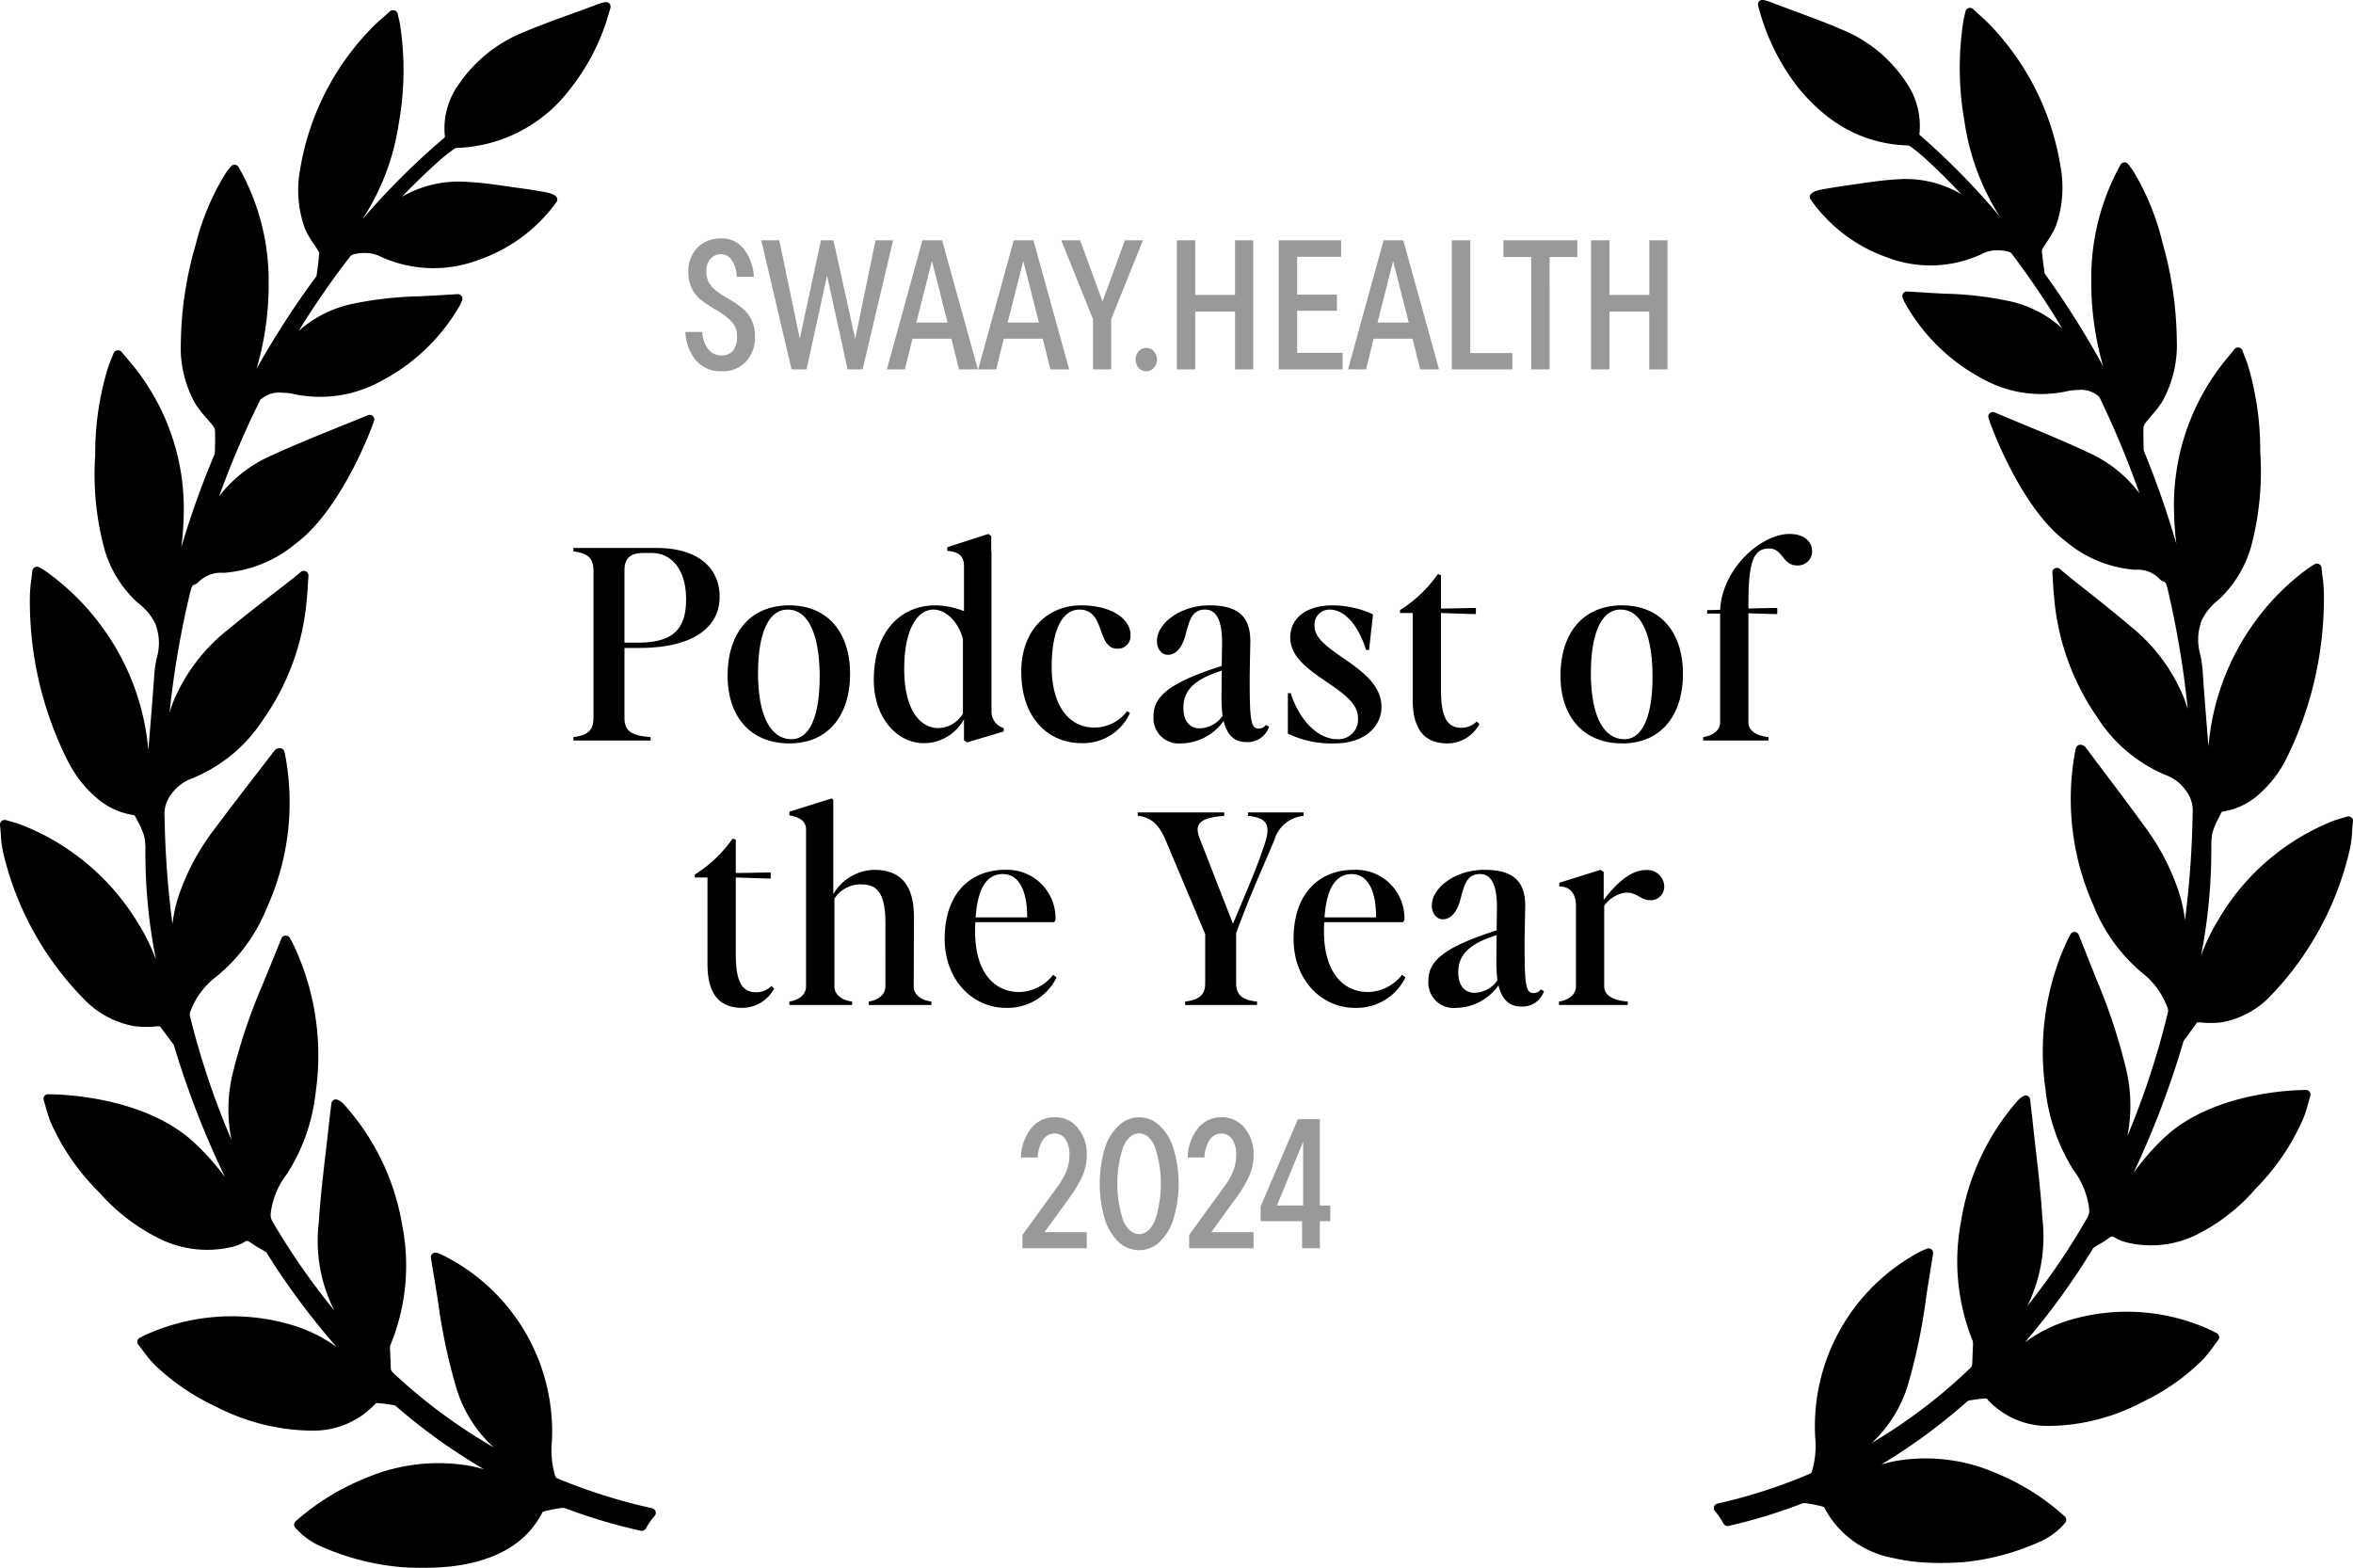 <svg id="podcast-of-the-year" xmlns="http://www.w3.org/2000/svg" xmlns:xlink="http://www.w3.org/1999/xlink" width="222.425" height="148.204" viewBox="0 0 222.425 148.204">
  <defs>
    <clipPath id="clip-path">
      <rect id="Rectangle_1" data-name="Rectangle 1" width="29.235" height="12.562" transform="translate(0 0)" fill="#999"/>
    </clipPath>
  </defs>
  <path id="Path_5" data-name="Path 5" d="M54.2,69.675c1.325-.15,1.9-.625,1.9-1.8V53.95c0-1.2-.575-1.675-1.9-1.825V51.8h7.9c3.65,0,5.925,1.7,5.925,4.625,0,2.95-2.625,4.825-7.575,4.825H59.03v6.625c0,1.2.625,1.675,2.475,1.8V70H54.2ZM59.03,60.75h1.25c3.275,0,4.575-1.2,4.575-4.1,0-2.875-1.425-4.375-3.25-4.375h-.8c-1.15,0-1.775.45-1.775,1.625Zm15.6,9.525c-3.725,0-5.85-2.575-5.85-6.4,0-4.025,2.125-6.65,5.825-6.65,3.65,0,5.75,2.575,5.75,6.475C80.357,67.65,78.257,70.275,74.632,70.275ZM71.657,63.65c0,3.675,1.025,6.225,3.175,6.225,1.8,0,2.65-2.425,2.65-5.875,0-3.8-.975-6.375-3.025-6.375C72.557,57.625,71.657,60.075,71.657,63.65Zm15.667,6.6c-2.55,0-4.725-2.425-4.725-5.975,0-4.725,2.675-7.05,5.8-7.05a7.434,7.434,0,0,1,2.725.55V53.5c0-.9-.475-1.35-1.575-1.425v-.35l3.875-1.25.275.2v1.45h.025v15.1a1.621,1.621,0,0,0,1.15,1.6v.325l-3.45,1.025-.3-.2v-2A4.289,4.289,0,0,1,87.324,70.25Zm-1.85-7c0,3.85,1.5,5.575,3.225,5.575a2.751,2.751,0,0,0,2.325-1.375V60.4c-.5-1.8-1.725-2.775-2.775-2.775C86.749,57.625,85.474,59.425,85.474,63.25Zm16.765,7c-3.15,0-5.7-2.375-5.7-6.75,0-4.05,2.6-6.275,5.65-6.275,3.025,0,4.675,1.375,4.675,2.775a1.2,1.2,0,0,1-1.225,1.325c-2.025,0-1.1-3.7-3.6-3.7-1.625,0-2.625,1.95-2.625,5.4,0,3.9,1.8,5.75,4,5.75a3.835,3.835,0,0,0,3.125-1.55l.275.175A4.859,4.859,0,0,1,102.239,70.25Zm15.6-.1c-1.025,0-1.8-.5-2.175-2a5,5,0,0,1-4.025,2.125,2.382,2.382,0,0,1-2.6-2.525c0-1.75,1.1-3.1,6.45-4.8l.025-1.75c.075-2.625-.55-3.575-1.6-3.575-1.275,0-1.5,1.1-1.85,2.4-.4,1.475-1.075,1.875-1.675,1.875-.575,0-1.025-.55-1.025-1.3,0-1.7,2.25-3.375,4.95-3.375,2.65,0,3.95.975,3.875,3.625-.025,1.325-.075,2.95-.05,4.7.025,2.9.25,3.325.85,3.325a.827.827,0,0,0,.675-.35l.3.175A2.132,2.132,0,0,1,117.838,70.15Zm-5.975-3.225c0,1.175.55,1.925,1.55,1.925a2.716,2.716,0,0,0,2.15-1.175,15.473,15.473,0,0,1-.1-1.675l.025-2.6C112.738,64.25,111.863,65.375,111.863,66.925Zm14.3,3.35a9.5,9.5,0,0,1-4.425-.925V65.525h.275c.85,2.7,2.675,4.35,4.375,4.35a1.852,1.852,0,0,0,1.975-2.025c0-2.875-6.4-4.075-6.4-7.575,0-1.8,1.45-3.05,4.025-3.05a9.27,9.27,0,0,1,3.8.85l-.375,3.375h-.275c-.85-2.675-2.225-3.825-3.425-3.825a1.414,1.414,0,0,0-1.45,1.575c0,2.525,6.325,3.8,6.325,7.625C130.588,68.7,128.963,70.275,126.163,70.275Zm10.676,0c-1.925,0-3.3-1-3.3-4.15V57.95h-1.2v-.275a12.506,12.506,0,0,0,3.575-3.4l.3.1v3.15c.9,0,2.6-.05,3.3-.05v.575c-.55,0-2.35-.075-3.3-.1v7.275c0,2.775.7,3.575,1.95,3.575a2.04,2.04,0,0,0,1.425-.6l.25.25A3.44,3.44,0,0,1,136.839,70.275Zm16.521,0c-3.725,0-5.85-2.575-5.85-6.4,0-4.025,2.125-6.65,5.825-6.65,3.65,0,5.75,2.575,5.75,6.475C159.085,67.65,156.985,70.275,153.36,70.275Zm-2.975-6.625c0,3.675,1.025,6.225,3.175,6.225,1.8,0,2.65-2.425,2.65-5.875,0-3.8-.975-6.375-3.025-6.375C151.285,57.625,150.385,60.075,150.385,63.65ZM161,69.675c1.025-.15,1.6-.725,1.6-1.35V58h-1.225v-.325l1.225-.025c.2-3.9,3.85-7.175,6.575-7.175,1.275,0,2.125.65,2.125,1.675a1.339,1.339,0,0,1-1.425,1.3c-1.375,0-1.35-1.6-2.625-1.6-1.4,0-1.975,1-1.975,5.175v.5c.875-.025,2-.05,2.725-.05v.575c-.6,0-1.8-.05-2.725-.075v10.35c0,.65.625,1.225,1.9,1.35V70H161Zm-90.822,25.6c-1.925,0-3.3-1-3.3-4.15V82.95h-1.2v-.275a12.506,12.506,0,0,0,3.575-3.4l.3.1v3.15c.9,0,2.6-.05,3.3-.05v.575c-.55,0-2.35-.075-3.3-.1v7.275c0,2.775.7,3.575,1.95,3.575a2.04,2.04,0,0,0,1.425-.6l.25.25A3.44,3.44,0,0,1,70.181,95.275ZM83.7,87.525c.025-3.125-.75-3.925-2.325-3.925a2.941,2.941,0,0,0-2.5,1.35v8.3c0,.725.625,1.3,1.675,1.425V95H74.62v-.325c1-.15,1.575-.725,1.575-1.425V78.45c0-.7-.375-1.15-1.575-1.375v-.35l4-1.25.15.15v8.9a4.621,4.621,0,0,1,3.825-2.3c2.375,0,3.8,1.225,3.8,4.5L86.37,93.35c.05.675.675,1.2,1.675,1.325V95H82.12v-.325c1-.15,1.575-.725,1.575-1.425Zm11.4,7.75c-3.175,0-5.8-2.65-5.8-6.525,0-4.325,2.45-6.525,5.7-6.525a4.575,4.575,0,0,1,4.775,4.75l-.125.2H92.2c-.025.275-.025.575-.025.9,0,3.725,1.725,5.7,4.175,5.7a4.156,4.156,0,0,0,3.2-1.625l.325.25A5.154,5.154,0,0,1,95.1,95.275Zm-2.875-8.55H97.1c0-2.825-.95-4.1-2.3-4.1C93.3,82.625,92.424,83.925,92.224,86.725Zm17.95-7.325c-.7-1.675-1.575-2.175-2.625-2.275V76.8h8.175v.325c-2.325.175-2.85.75-2.325,2.125l3.15,8.075c1.5-3.6,2.25-5.25,3.025-7.625.6-1.825.075-2.4-1.6-2.575V76.8h5.25v.325a3.169,3.169,0,0,0-2.75,2.25c-1.175,2.825-2.325,5.25-3.625,8.85V92.95c0,1.125.625,1.6,1.975,1.725V95h-6.8v-.325c1.325-.15,1.9-.625,1.9-1.725V88.3ZM128.08,95.275c-3.175,0-5.8-2.65-5.8-6.525,0-4.325,2.45-6.525,5.7-6.525a4.575,4.575,0,0,1,4.775,4.75l-.125.2h-7.45c-.025.275-.025.575-.025.9,0,3.725,1.725,5.7,4.175,5.7a4.156,4.156,0,0,0,3.2-1.625l.325.25A5.154,5.154,0,0,1,128.08,95.275Zm-2.875-8.55h4.875c0-2.825-.95-4.1-2.3-4.1C126.28,82.625,125.4,83.925,125.205,86.725Zm18.618,8.425c-1.025,0-1.8-.5-2.175-2a5,5,0,0,1-4.025,2.125,2.382,2.382,0,0,1-2.6-2.525c0-1.75,1.1-3.1,6.45-4.8l.025-1.75c.075-2.625-.55-3.575-1.6-3.575-1.275,0-1.5,1.1-1.85,2.4-.4,1.475-1.075,1.875-1.675,1.875-.575,0-1.025-.55-1.025-1.3,0-1.7,2.25-3.375,4.95-3.375,2.65,0,3.95.975,3.875,3.625-.025,1.325-.075,2.95-.05,4.7.025,2.9.25,3.325.85,3.325a.827.827,0,0,0,.675-.35l.3.175A2.132,2.132,0,0,1,143.823,95.15Zm-5.975-3.225c0,1.175.55,1.925,1.55,1.925a2.716,2.716,0,0,0,2.15-1.175,15.473,15.473,0,0,1-.1-1.675l.025-2.6C138.723,89.25,137.848,90.375,137.848,91.925Zm9.52,2.75c1.025-.15,1.6-.725,1.6-1.425v-7.6c0-1.175-.525-1.85-1.575-1.85v-.35l3.9-1.225.3.2v2.65c1.175-1.575,2.6-2.825,3.925-2.825a1.6,1.6,0,0,1,1.8,1.525,1.28,1.28,0,0,1-1.35,1.325c-.9,0-1.15-.725-2.275-.725a2.986,2.986,0,0,0-2.05,1.25V93.25c0,.725.625,1.3,2.225,1.425V95h-6.5Z"/>
  <path id="Path_7" data-name="Path 7" d="M68.226,35.095a3.054,3.054,0,0,1-2.48-1.08,4.483,4.483,0,0,1-.96-2.64h1.6a2.833,2.833,0,0,0,.54,1.6,1.537,1.537,0,0,0,1.28.62,1.35,1.35,0,0,0,1.08-.44,2.058,2.058,0,0,0,.38-1.34,1.919,1.919,0,0,0-.52-1.42,6.774,6.774,0,0,0-1.52-1.14,14.133,14.133,0,0,1-1.36-.9,3.448,3.448,0,0,1-.86-1.06,3.683,3.683,0,0,1-.34-1.66,3.217,3.217,0,0,1,.38-1.56,2.731,2.731,0,0,1,1.08-1.12,3.049,3.049,0,0,1,1.6-.42,2.643,2.643,0,0,1,2.22,1.04,4.733,4.733,0,0,1,.92,2.58h-1.62a2.886,2.886,0,0,0-.44-1.5,1.168,1.168,0,0,0-1.04-.62,1.279,1.279,0,0,0-1.02.44,1.743,1.743,0,0,0-.38,1.18,2.159,2.159,0,0,0,.26,1.08,3.09,3.09,0,0,0,.68.76q.4.3,1.1.72a11.238,11.238,0,0,1,1.32.88,3.257,3.257,0,0,1,.88,1.08,3.391,3.391,0,0,1,.36,1.64,3.346,3.346,0,0,1-.86,2.38A2.968,2.968,0,0,1,68.226,35.095Zm12.616-3.06,1.92-9.32h1.66l-2.88,12.2h-1.42l-1.94-8.86-1.94,8.86h-1.42l-2.86-12.2h1.7l1.94,9.3,2-9.3h1.18Zm11.593,2.88h-1.78l-.72-2.9h-3.68l-.72,2.9h-1.7l3.36-12.2h1.86Zm-2.86-4.42-1.48-5.82-1.48,5.82Zm11.493,4.42h-1.78l-.72-2.9h-3.68l-.72,2.9h-1.7l3.36-12.2h1.86Zm-2.86-4.42-1.48-5.82-1.48,5.82Zm6.01-2,2.12-5.78h1.7l-3,7.46v4.74h-1.72v-4.74l-3-7.46h1.78Zm4.149,6.6a.973.973,0,0,1-.74-.32,1.226,1.226,0,0,1,0-1.56.973.973,0,0,1,.74-.32.892.892,0,0,1,.7.32,1.164,1.164,0,0,1,0,1.56A.892.892,0,0,1,108.366,35.095Zm8.379-7.22v-5.16h1.72v12.2h-1.72v-5.46h-3.76v5.46h-1.74v-12.2h1.74v5.16Zm5.869,1.5v3.98h4.3v1.56h-6.04v-12.2h5.9v1.56h-4.16v3.58h3.76v1.52Zm13.414,5.54h-1.78l-.72-2.9h-3.68l-.72,2.9h-1.7l3.36-12.2h1.86Zm-2.86-4.42-1.48-5.82-1.48,5.82Zm9.793,4.42h-5.72v-12.2h1.74v10.66h3.98Zm3.517,0h-1.74V24.295h-2.62v-1.58h6.98v1.58h-2.62Zm9.427-7.04v-5.16h1.72v12.2H155.9v-5.46h-3.76v5.46H150.4v-12.2h1.74v5.16Z" fill="#999"/>
  <path id="Path_8" data-name="Path 8" d="M222.268,77.271a.439.439,0,0,0-.4-.079c-.156.048-.3.089-.433.129l-.065.019c-.331.1-.618.18-.9.294a21.959,21.959,0,0,0-10.778,9.318,18.877,18.877,0,0,0-1.639,3.413,51.708,51.708,0,0,0,.977-9.706c.006-.182.006-.367.006-.55a5.825,5.825,0,0,1,.109-1.406,7.51,7.51,0,0,1,.65-1.516c.072-.14.144-.279.2-.4a.291.291,0,0,1,.113-.069,6.646,6.646,0,0,0,3.462-1.662,11.116,11.116,0,0,0,2.587-3.4,34.128,34.128,0,0,0,3.515-15.566,13.99,13.99,0,0,0-.135-1.635c-.032-.256-.064-.517-.091-.788a.434.434,0,0,0-.239-.345.441.441,0,0,0-.421.021c-.08.05-.148.091-.21.127-.12.071-.212.127-.3.19A22.749,22.749,0,0,0,212.992,59a23.329,23.329,0,0,0-4.23,11.591q-.057-.714-.115-1.429l-.013-.173c-.149-1.867-.3-3.8-.43-5.7a10.881,10.881,0,0,0-.213-1.4,5.119,5.119,0,0,1-.075-2.553c.06-.195.11-.391.16-.586a5.371,5.371,0,0,1,1.632-2.046l.034-.031a10.967,10.967,0,0,0,3.05-5,27.623,27.623,0,0,0,.866-8.936v-.065a28.172,28.172,0,0,0-1.169-8.157c-.1-.295-.208-.585-.328-.89-.062-.159-.125-.323-.191-.5a.431.431,0,0,0-.332-.276l-.074-.007a.433.433,0,0,0-.335.159l-.714.871a21.709,21.709,0,0,0-5.005,14.568,28.514,28.514,0,0,0,.219,2.981,84.983,84.983,0,0,0-3.053-8.745.621.621,0,0,1-.042-.2l-.008-.385c-.012-.555-.025-1.13,0-1.695a.867.867,0,0,1,.191-.428c.179-.237.378-.469.584-.71a9.483,9.483,0,0,0,1-1.313,10.919,10.919,0,0,0,1.368-5.766,35.026,35.026,0,0,0-1.363-9.292,23.846,23.846,0,0,0-2.741-6.7c-.1-.153-.208-.3-.325-.449-.052-.067-.108-.139-.164-.216a.43.43,0,0,0-.378-.175.439.439,0,0,0-.35.223,22.059,22.059,0,0,0-2.765,10.714,28.918,28.918,0,0,0,1.116,8.323,82.73,82.73,0,0,0-5.413-8.6l-.045-.062c-.044-.059-.063-.088-.06-.068-.124-.884-.209-1.592-.269-2.208a.788.788,0,0,1,.105-.215c.13-.221.273-.438.424-.668a7.621,7.621,0,0,0,.818-1.474,10.955,10.955,0,0,0,.415-5.594,25.025,25.025,0,0,0-6.411-13.1,15.133,15.133,0,0,0-1.211-1.174l-.12-.108c-.169-.153-.343-.31-.518-.475a.433.433,0,0,0-.721.218l-.078.345c-.054.229-.1.409-.126.59a28.962,28.962,0,0,0,.108,9.458,22.734,22.734,0,0,0,3.344,9,68.963,68.963,0,0,0-7.574-7.714.234.234,0,0,1-.03-.073A7.236,7.236,0,0,0,180.129,7.7a13.231,13.231,0,0,0-5.868-4.842c-1.48-.642-3.013-1.21-4.514-1.767-.72-.267-1.439-.533-2.179-.818s-1.063-.349-1.235-.189c-.223.207-.169.384-.072.705l.031.1a20.742,20.742,0,0,0,3.683,7.391c2.883,3.521,6.256,5.31,10.3,5.468a.611.611,0,0,1,.3.083c.57.427.989.768,1.36,1.106q1.76,1.608,3.459,3.417a10.309,10.309,0,0,0-6.05-1.4c-1.266.064-2.523.25-3.739.429l-.046.007c-.36.053-.717.1-1.074.155-.781.106-1.568.244-2.264.366-.281.05-.954.2-1.109.53a.367.367,0,0,0,.012.345,2.082,2.082,0,0,0,.176.271,14.782,14.782,0,0,0,7,5.243,11.447,11.447,0,0,0,9.043-.293,3.061,3.061,0,0,1,1.491-.345,3.961,3.961,0,0,1,.865.093.945.945,0,0,1,.424.175,78.448,78.448,0,0,1,4.8,7.1,10.684,10.684,0,0,0-5.169-2.6,32.529,32.529,0,0,0-5.939-.669l-.653-.033c-.612-.031-1.224-.07-1.853-.11l-1.056-.065a.428.428,0,0,0-.346.176.433.433,0,0,0-.058.41,3.779,3.779,0,0,0,.16.386,18.105,18.105,0,0,0,7.381,7.274A11.362,11.362,0,0,0,195.4,36.98a4.377,4.377,0,0,1,1.007-.111,2.528,2.528,0,0,1,2.034.648,87.655,87.655,0,0,1,3.8,9.12,12.285,12.285,0,0,0-4.8-3.842c-2.025-.956-4.134-1.83-6.209-2.69-.892-.369-1.788-.739-2.679-1.117a.433.433,0,0,0-.607.4c0,.279,2.96,8.492,7.258,11.729a11.486,11.486,0,0,0,6.636,2.743,2.89,2.89,0,0,1,2.294.855.85.85,0,0,0,.367.253c.218.071.277.2.385.658a87.561,87.561,0,0,1,1.919,11.4q-.178-.59-.417-1.193a16.948,16.948,0,0,0-5.1-6.718c-1.3-1.11-2.653-2.184-3.965-3.224l-.063-.049c-.6-.474-1.194-.945-1.788-1.423-.123-.1-.243-.2-.382-.319l-.371-.318a.443.443,0,0,0-.475-.057.435.435,0,0,0-.237.417c.019.262.033.51.047.748l.007.111c.03.49.058.952.107,1.408a23.3,23.3,0,0,0,4.038,11.337,14.151,14.151,0,0,0,6.512,5.516,4.041,4.041,0,0,1,1.9,1.457,3.08,3.08,0,0,1,.647,2.172A89.87,89.87,0,0,1,206.542,87a13.961,13.961,0,0,0-.639-2.861,21.983,21.983,0,0,0-3.219-6.076c-1.286-1.77-2.625-3.547-3.919-5.266l-.086-.115c-.514-.681-1.027-1.362-1.526-2.029a.577.577,0,0,0-.307-.213.434.434,0,0,0-.6.255l-.015.047a1.1,1.1,0,0,0-.047.173A24.58,24.58,0,0,0,197.855,85.5a16.094,16.094,0,0,0,4.64,6.469,7.25,7.25,0,0,1,2.367,3.225.858.858,0,0,1,.083.435A77.235,77.235,0,0,1,201.1,107.39a14.917,14.917,0,0,0-.085-6.173,54.093,54.093,0,0,0-2.781-8.491l-.3-.754c-.47-1.18-.943-2.369-1.432-3.6a.446.446,0,0,0-.411-.275.426.426,0,0,0-.377.235l-.158.3c-.069.13-.133.251-.189.376a24.94,24.94,0,0,0-2.023,13.864,17.909,17.909,0,0,0,2.649,7.719,7.64,7.64,0,0,1,1.482,3.627,1.294,1.294,0,0,1-.135.835,65.356,65.356,0,0,1-5.7,8.408l.023-.043a14.9,14.9,0,0,0,1.4-8.264c-.132-2.182-.382-4.36-.623-6.466l-.014-.122c-.1-.843-.193-1.687-.281-2.531-.051-.479-.108-.958-.166-1.445l-.077-.657a.428.428,0,0,0-.234-.335c-.237-.124-.622.067-1.037.558a22.746,22.746,0,0,0-5.262,11.334,20.079,20.079,0,0,0,1.1,11.247,1.049,1.049,0,0,1,.036.324l-.075,1.881a.634.634,0,0,1-.142.344,50.348,50.348,0,0,1-9.351,7.114,12.421,12.421,0,0,0,3.481-5.7,55.044,55.044,0,0,0,1.655-8.048l.035-.237c.145-.936.3-1.87.451-2.824l.175-1.079a.43.43,0,0,0-.159-.408.436.436,0,0,0-.435-.06l-.153.063c-.162.066-.3.126-.437.194a18.666,18.666,0,0,0-9.959,17.622,8.488,8.488,0,0,1-.309,3.161.435.435,0,0,1-.155.212,50.4,50.4,0,0,1-8.786,2.842.433.433,0,0,0-.235.7,6.957,6.957,0,0,1,.813,1.192.448.448,0,0,0,.477.216,49.788,49.788,0,0,0,6.82-2.07.821.821,0,0,1,.435-.083,14.075,14.075,0,0,1,1.559.3,2.108,2.108,0,0,1,.216.078,9.167,9.167,0,0,0,6.5,4.8,16.265,16.265,0,0,0,2.094.359,23.549,23.549,0,0,0,2.449.118c1.228,0,2.1-.076,2.114-.077a22.623,22.623,0,0,0,7.1-1.872,6.636,6.636,0,0,0,2.547-1.86.435.435,0,0,0-.054-.592,22.178,22.178,0,0,0-6.509-4.1,16.639,16.639,0,0,0-9.511-1.131c-.452.088-.894.2-1.324.326a54.228,54.228,0,0,0,8.108-5.951.427.427,0,0,1,.193-.1c.419-.07.975-.156,1.545-.2a.447.447,0,0,1,.127.028,7.69,7.69,0,0,0,6.08,2.567c.13,0,.26,0,.39-.007a19.262,19.262,0,0,0,8.277-2.263,20.54,20.54,0,0,0,5.716-4.027,13.865,13.865,0,0,0,.994-1.247l.029-.039c.129-.175.26-.352.394-.527a.434.434,0,0,0,.085-.338.445.445,0,0,0-.205-.3,14.476,14.476,0,0,0-1.385-.647,18.951,18.951,0,0,0-12.874-.5,13.657,13.657,0,0,0-3.9,2.008,68.092,68.092,0,0,0,6.4-8.812,1.351,1.351,0,0,1,.094-.14c.17-.109.344-.211.518-.313a10.124,10.124,0,0,0,.936-.6c.255-.191.327-.195.585-.029a3.939,3.939,0,0,0,1.159.457,9.709,9.709,0,0,0,6.762-.856,17.988,17.988,0,0,0,5.4-4.279,21.64,21.64,0,0,0,4.5-6.675,13.3,13.3,0,0,0,.455-1.44c.057-.21.115-.42.176-.626a.43.43,0,0,0-.269-.533l-.181-.014c-.892,0-8.852.131-13.508,4.648a24.122,24.122,0,0,0-2.749,3.171A85.394,85.394,0,0,0,206.354,98.6l.018-.062a.847.847,0,0,1,.053-.153l1.218-1.672c.046-.067.051-.067.122-.067.032,0,.067,0,.107,0l.26.016a8.758,8.758,0,0,0,1.878-.021,8.458,8.458,0,0,0,4.784-2.67A29.394,29.394,0,0,0,222.1,80.392a10.141,10.141,0,0,0,.245-1.841c.021-.29.043-.589.076-.9A.44.44,0,0,0,222.268,77.271Z"/>
  <path id="Path_9" data-name="Path 9" d="M61.653,142.578a52.7,52.7,0,0,1-9.013-2.847.45.45,0,0,1-.158-.21,8.328,8.328,0,0,1-.317-3.169A18.616,18.616,0,0,0,41.947,118.7c-.139-.069-.284-.129-.45-.195l-.155-.063a.458.458,0,0,0-.445.057.427.427,0,0,0-.166.412l.179,1.08c.159.956.314,1.892.463,2.828l.038.245a53.947,53.947,0,0,0,1.7,8.056,12.4,12.4,0,0,0,3.572,5.709,51.543,51.543,0,0,1-9.594-7.125.612.612,0,0,1-.145-.336l-.078-1.886a1.021,1.021,0,0,1,.038-.333,19.677,19.677,0,0,0,1.128-11.265,22.544,22.544,0,0,0-5.4-11.353c-.343-.4-.645-.6-.9-.6a.364.364,0,0,0-.162.034.435.435,0,0,0-.244.338l-.078.658c-.06.488-.119.968-.171,1.448-.09.846-.189,1.691-.289,2.536l-.014.122c-.247,2.11-.5,4.292-.639,6.476a14.623,14.623,0,0,0,1.432,8.279l.024.042a65.381,65.381,0,0,1-5.85-8.422,1.278,1.278,0,0,1-.139-.836,7.55,7.55,0,0,1,1.521-3.633,17.683,17.683,0,0,0,2.718-7.732,24.446,24.446,0,0,0-2.076-13.888c-.057-.126-.123-.247-.194-.377l-.162-.3a.455.455,0,0,0-.417-.233.445.445,0,0,0-.391.273c-.5,1.236-.987,2.427-1.47,3.608l-.308.755a53.3,53.3,0,0,0-2.853,8.505,14.566,14.566,0,0,0-.087,6.183,75.939,75.939,0,0,1-3.943-11.782.841.841,0,0,1,.085-.436,7.271,7.271,0,0,1,2.429-3.23,16.139,16.139,0,0,0,4.761-6.48A24.088,24.088,0,0,0,26.931,71.24a1.123,1.123,0,0,0-.048-.172l-.017-.048a.442.442,0,0,0-.25-.267.475.475,0,0,0-.356,0,.613.613,0,0,0-.321.212c-.518.676-1.045,1.358-1.571,2.04l-.088.115c-1.328,1.722-2.7,3.5-4.022,5.274a21.85,21.85,0,0,0-3.3,6.087,13.674,13.674,0,0,0-.656,2.866,87.934,87.934,0,0,1-.744-10.135,3.036,3.036,0,0,1,.665-2.176,4.136,4.136,0,0,1,1.948-1.459,14.432,14.432,0,0,0,6.682-5.526A23,23,0,0,0,28.993,56.7c.051-.458.08-.921.11-1.411l.007-.111c.014-.238.029-.486.049-.749a.433.433,0,0,0-.244-.417.462.462,0,0,0-.488.058l-.38.318c-.143.119-.265.221-.392.32-.61.478-1.222.951-1.835,1.425l-.064.049c-1.346,1.041-2.738,2.117-4.068,3.229a17.02,17.02,0,0,0-5.228,6.73q-.245.6-.429,1.2A85.892,85.892,0,0,1,18,55.919c.11-.454.171-.587.4-.66a.855.855,0,0,0,.371-.249,3.01,3.01,0,0,1,2.358-.86A11.934,11.934,0,0,0,27.936,51.4c4.41-3.243,7.447-11.47,7.447-11.749a.432.432,0,0,0-.2-.363.461.461,0,0,0-.418-.036c-.919.38-1.838.751-2.789,1.135-2.093.847-4.257,1.723-6.336,2.68a12.563,12.563,0,0,0-4.926,3.848,86.549,86.549,0,0,1,3.894-9.13,2.618,2.618,0,0,1,2.09-.655,4.594,4.594,0,0,1,1.033.111,11.9,11.9,0,0,0,8.217-1.179,18.378,18.378,0,0,0,7.575-7.288,3.54,3.54,0,0,0,.162-.384.423.423,0,0,0-.057-.41.458.458,0,0,0-.382-.177h0l-1.054.065c-.646.04-1.274.079-1.9.11l-.67.033a34.146,34.146,0,0,0-6.094.67,11.058,11.058,0,0,0-5.3,2.608,78.7,78.7,0,0,1,4.921-7.107,1.011,1.011,0,0,1,.454-.179,4.078,4.078,0,0,1,.868-.089A3.212,3.212,0,0,1,36,24.27a12.024,12.024,0,0,0,9.269.288,15.138,15.138,0,0,0,7.182-5.252,2.117,2.117,0,0,0,.182-.272.361.361,0,0,0,.012-.346c-.159-.326-.849-.48-1.139-.531-.713-.122-1.52-.26-2.321-.366q-.55-.075-1.1-.156l-.047-.007c-1.248-.18-2.537-.366-3.837-.43a10.767,10.767,0,0,0-6.208,1.4q1.74-1.808,3.549-3.424c.381-.339.811-.681,1.4-1.109a.636.636,0,0,1,.3-.082A14,14,0,0,0,53.819,8.508,20.594,20.594,0,0,0,57.6,1.1L57.63,1c.1-.322.154-.5-.074-.706-.176-.16-.487-.113-1.294.2-.733.275-1.47.542-2.227.816-1.521.55-3.094,1.12-4.612,1.763A13.507,13.507,0,0,0,43.4,7.921a7.109,7.109,0,0,0-1.342,5,.328.328,0,0,1-.021.071,70.112,70.112,0,0,0-7.78,7.737,22.446,22.446,0,0,0,3.43-9.02A28.334,28.334,0,0,0,37.8,2.231c-.032-.181-.074-.362-.129-.589l-.081-.349a.446.446,0,0,0-.3-.317.46.46,0,0,0-.435.1c-.181.167-.359.324-.533.477l-.122.108a15.381,15.381,0,0,0-1.243,1.177,24.831,24.831,0,0,0-6.578,13.12,10.718,10.718,0,0,0,.426,5.6,7.6,7.6,0,0,0,.848,1.489c.146.217.293.435.427.658a1.476,1.476,0,0,1,.107.195c-.061.637-.148,1.347-.267,2.2a.806.806,0,0,1-.074.1l-.043.058a82.78,82.78,0,0,0-5.554,8.611,28.319,28.319,0,0,0,1.146-8.337,21.687,21.687,0,0,0-2.839-10.733.466.466,0,0,0-.395-.224.446.446,0,0,0-.353.178c-.056.076-.113.148-.167.215-.12.152-.233.3-.334.45a23.573,23.573,0,0,0-2.812,6.714,34.336,34.336,0,0,0-1.4,9.307,10.731,10.731,0,0,0,1.4,5.775,9.819,9.819,0,0,0,1.041,1.332c.2.226.4.458.587.7a.859.859,0,0,1,.2.428c.024.566.011,1.142,0,1.7l-.009.385a.607.607,0,0,1-.04.2,83.735,83.735,0,0,0-3.135,8.764,27.661,27.661,0,0,0,.225-2.986,21.424,21.424,0,0,0-5.135-14.592l-.733-.871a.445.445,0,0,0-.344-.16l-.073.006a.442.442,0,0,0-.343.276c-.067.174-.132.338-.2.5-.123.307-.239.6-.337.893A27.591,27.591,0,0,0,9,42.953v.065a27.039,27.039,0,0,0,.889,8.951,10.958,10.958,0,0,0,3.128,5.009l.037.032a5.4,5.4,0,0,1,1.675,2.049c.051.2.1.392.163.586a5.032,5.032,0,0,1-.08,2.575,10.821,10.821,0,0,0-.216,1.387c-.129,1.9-.288,3.836-.441,5.707l-.014.173q-.059.715-.118,1.431A23.017,23.017,0,0,0,9.679,59.308a23.041,23.041,0,0,0-5.422-5.354c-.089-.063-.183-.118-.309-.191-.061-.034-.131-.076-.217-.128a.467.467,0,0,0-.428-.019.435.435,0,0,0-.246.346c-.028.271-.06.533-.095.8a13.657,13.657,0,0,0-.137,1.623A33.516,33.516,0,0,0,6.432,71.981a11.16,11.16,0,0,0,2.654,3.406,6.9,6.9,0,0,0,3.55,1.664.438.438,0,0,1,.108.054c.071.139.145.279.218.419a7.415,7.415,0,0,1,.667,1.518,5.691,5.691,0,0,1,.112,1.409c0,.184,0,.369.006.55a50.687,50.687,0,0,0,1,9.723A18.681,18.681,0,0,0,13.069,87.3,22.384,22.384,0,0,0,2.012,77.969c-.292-.115-.585-.2-.925-.294l-.068-.02c-.138-.039-.284-.081-.44-.128a.453.453,0,0,0-.417.079A.432.432,0,0,0,0,77.988c.034.308.057.607.079.9A9.929,9.929,0,0,0,.332,80.73a29.247,29.247,0,0,0,7.5,13.608,8.737,8.737,0,0,0,4.909,2.674,9.218,9.218,0,0,0,1.926.021l.267-.016c.041,0,.076,0,.109,0,.073,0,.079,0,.13.073l1.244,1.668a.827.827,0,0,1,.055.156l.018.06a84.151,84.151,0,0,0,4.784,12.3,24.282,24.282,0,0,0-2.821-3.176c-4.777-4.525-12.944-4.656-13.86-4.656H4.479l-.072.013a.429.429,0,0,0-.277.532c.064.208.123.418.191.665a12.8,12.8,0,0,0,.456,1.406A21.625,21.625,0,0,0,9.4,112.74a18.392,18.392,0,0,0,5.545,4.286,10.172,10.172,0,0,0,6.939.857,4.107,4.107,0,0,0,1.188-.457c.267-.167.339-.161.6.029a10.217,10.217,0,0,0,.961.6c.177.1.356.2.523.307a.933.933,0,0,1,.1.146,68.211,68.211,0,0,0,6.569,8.826,14.173,14.173,0,0,0-4-2.011,19.876,19.876,0,0,0-13.209.5,14.537,14.537,0,0,0-1.439.658.437.437,0,0,0-.194.292.426.426,0,0,0,.087.333c.139.176.273.353.406.529l.029.038a13.967,13.967,0,0,0,1.021,1.25,21.08,21.08,0,0,0,5.864,4.034,20.141,20.141,0,0,0,8.492,2.267c.134.005.267.007.4.007a7.971,7.971,0,0,0,6.227-2.561.321.321,0,0,1,.125-.039c.6.042,1.172.127,1.6.2a.454.454,0,0,1,.2.1,55.577,55.577,0,0,0,8.317,5.961c-.441-.128-.894-.239-1.359-.328a17.457,17.457,0,0,0-9.758,1.133,22.845,22.845,0,0,0-6.678,4.1.426.426,0,0,0-.056.593,6.8,6.8,0,0,0,2.613,1.863,23.639,23.639,0,0,0,7.292,1.876c.008,0,.906.077,2.166.077a24.789,24.789,0,0,0,2.513-.118,17.281,17.281,0,0,0,2.148-.36c3.221-.766,5.4-2.34,6.653-4.783a.664.664,0,0,1,.241-.1,15.007,15.007,0,0,1,1.6-.3.909.909,0,0,1,.447.085,51.972,51.972,0,0,0,6.991,2.071.456.456,0,0,0,.1.012.445.445,0,0,0,.39-.229,6.931,6.931,0,0,1,.834-1.193.425.425,0,0,0,.081-.419A.436.436,0,0,0,61.653,142.578Z"/>
  <g id="Group_4" data-name="Group 4" transform="translate(96.511 105.618)">
    <g id="Group_4-2" data-name="Group 4" clip-path="url(#clip-path)">
      <path id="Path_19" data-name="Path 19" d="M2.22,10.862h4v1.52H.14v-1.26L3.42,6.6a6.682,6.682,0,0,0,.88-1.52,4.116,4.116,0,0,0,.28-1.54A2.555,2.555,0,0,0,4.22,2.1a1.181,1.181,0,0,0-1.06-.56,1.278,1.278,0,0,0-1.1.62A3.4,3.4,0,0,0,1.58,3.8H0a4.539,4.539,0,0,1,.94-2.72A2.729,2.729,0,0,1,3.18,0a2.676,2.676,0,0,1,2.2,1.02,3.784,3.784,0,0,1,.84,2.52,4.8,4.8,0,0,1-.42,2.02,11.475,11.475,0,0,1-1.24,2.08Zm8.965,1.7a2.875,2.875,0,0,1-1.92-.74,5.213,5.213,0,0,1-1.34-2.18,12,12,0,0,1,0-6.72A5.041,5.041,0,0,1,9.265.762,2.827,2.827,0,0,1,11.185,0a2.734,2.734,0,0,1,1.88.76,4.792,4.792,0,0,1,1.34,2.16,11.534,11.534,0,0,1,0,6.72,4.951,4.951,0,0,1-1.34,2.18,2.777,2.777,0,0,1-1.88.74m0-1.52q.88,0,1.46-1.22a11.1,11.1,0,0,0,0-7.08q-.579-1.22-1.46-1.22-.92,0-1.5,1.22a11.1,11.1,0,0,0,0,7.08q.58,1.22,1.5,1.22m6.8-.18h4v1.52H15.9v-1.26l3.28-4.52a6.567,6.567,0,0,0,.88-1.52,4.116,4.116,0,0,0,.28-1.54,2.555,2.555,0,0,0-.36-1.44,1.181,1.181,0,0,0-1.06-.56,1.278,1.278,0,0,0-1.1.62,3.427,3.427,0,0,0-.48,1.64h-1.58a4.552,4.552,0,0,1,.94-2.72A2.729,2.729,0,0,1,18.945,0a2.675,2.675,0,0,1,2.2,1.02,3.784,3.784,0,0,1,.84,2.52,4.8,4.8,0,0,1-.42,2.02,11.384,11.384,0,0,1-1.24,2.08Zm10.27-2.52h.98v1.48h-.98v2.56h-1.68V9.822h-3.92v-1.4l3.52-8.24h2.08Zm-1.58,0V2.3l-2.48,6.04Z" fill="#999"/>
    </g>
  </g>
</svg>

